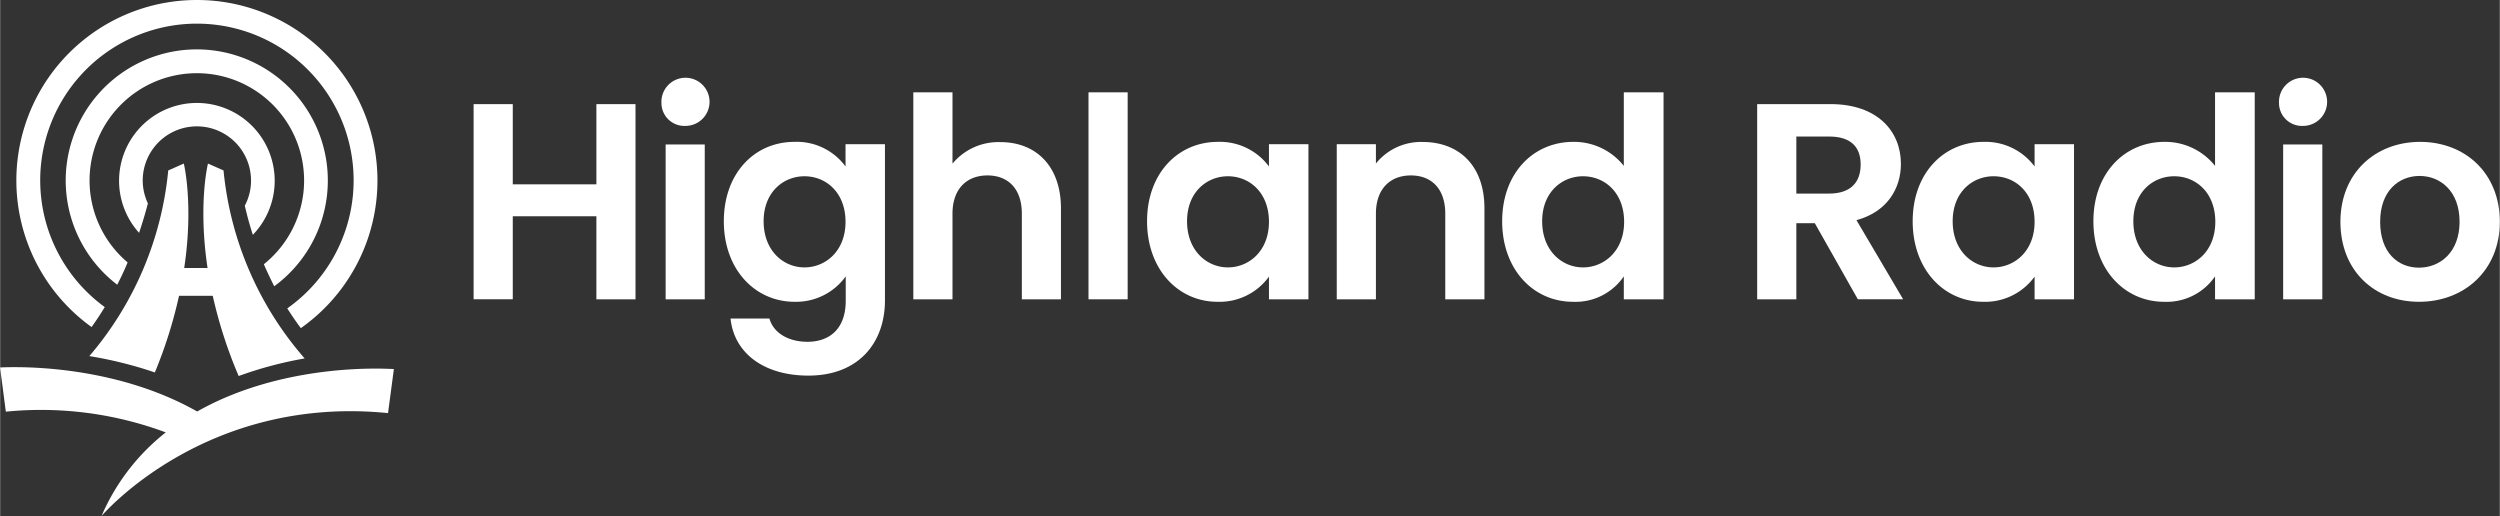 <svg id="Layer_1" data-name="Layer 1" xmlns="http://www.w3.org/2000/svg" width="170mm" height="35.1mm" viewBox="0 0 481.89 99.51"><rect x="0" y="0" width="481.89" height="99.51" fill="#333333" stroke="none"/><path d="M157.46,75.89H141.34v16h-7.55V54.27h7.55V69.74h16.12V54.27H165V91.9h-7.54Z" transform="translate(-42.52 -34.2)" style="fill:#fff"/><path d="M170,54.05a4.64,4.64,0,1,1,4.63,4.42A4.42,4.42,0,0,1,170,54.05Zm.81,8h7.54V91.9h-7.54Z" transform="translate(-42.52 -34.2)" style="fill:#fff"/><path d="M195.63,61.55a11.67,11.67,0,0,1,9.86,4.74V62h7.6V92.11c0,8.09-5,14.5-14.77,14.5-8.41,0-14.28-4.2-15-11h7.5c.75,2.7,3.55,4.48,7.33,4.48,4.15,0,7.38-2.38,7.38-7.93V87.48a11.79,11.79,0,0,1-9.86,4.9c-7.6,0-13.64-6.2-13.64-15.52S188,61.55,195.63,61.55Zm1.94,6.63c-4,0-7.87,3-7.87,8.68s3.82,8.89,7.87,8.89,7.92-3.13,7.92-8.79S201.72,68.18,197.57,68.18Z" transform="translate(-42.52 -34.2)" style="fill:#fff"/><path d="M218.56,52h7.55V65.75a11.48,11.48,0,0,1,9.27-4.15c6.74,0,11.64,4.53,11.64,12.78V91.9h-7.54V75.4c0-4.8-2.64-7.38-6.63-7.38s-6.74,2.58-6.74,7.38V91.9h-7.55Z" transform="translate(-42.52 -34.2)" style="fill:#fff"/><path d="M252.33,52h7.55V91.9h-7.55Z" transform="translate(-42.52 -34.2)" style="fill:#fff"/><path d="M277.26,61.55a11.78,11.78,0,0,1,9.86,4.74V62h7.61V91.9h-7.61V87.53a11.75,11.75,0,0,1-9.92,4.85c-7.54,0-13.58-6.2-13.58-15.52S269.66,61.55,277.26,61.55Zm1.94,6.63c-4,0-7.87,3-7.87,8.68s3.83,8.89,7.87,8.89,7.92-3.13,7.92-8.79S283.35,68.18,279.2,68.18Z" transform="translate(-42.52 -34.2)" style="fill:#fff"/><path d="M321.11,75.4c0-4.8-2.64-7.38-6.63-7.38s-6.74,2.58-6.74,7.38V91.9h-7.55V62h7.55v3.72a11.16,11.16,0,0,1,9-4.15c7,0,11.92,4.53,11.92,12.78V91.9h-7.55Z" transform="translate(-42.52 -34.2)" style="fill:#fff"/><path d="M345.78,61.55a12.24,12.24,0,0,1,9.75,4.63V52h7.66V91.9h-7.66V87.48a11.27,11.27,0,0,1-9.81,4.9c-7.6,0-13.64-6.2-13.64-15.52S338.12,61.55,345.78,61.55Zm1.88,6.63c-4,0-7.87,3-7.87,8.68s3.83,8.89,7.87,8.89,7.93-3.13,7.93-8.79S351.81,68.18,347.66,68.18Z" transform="translate(-42.52 -34.2)" style="fill:#fff"/><path d="M395.37,54.27c9.05,0,13.58,5.23,13.58,11.54,0,4.58-2.53,9.21-8.57,10.83l9,15.26h-8.73l-8.3-14.67h-3.56V91.9h-7.55V54.27Zm-.27,6.25h-6.31v11h6.31c4.2,0,6.09-2.21,6.09-5.6S399.3,60.52,395.1,60.52Z" transform="translate(-42.52 -34.2)" style="fill:#fff"/><path d="M424.86,61.55a11.8,11.8,0,0,1,9.86,4.74V62h7.6V91.9h-7.6V87.53a11.77,11.77,0,0,1-9.92,4.85c-7.54,0-13.58-6.2-13.58-15.52S417.26,61.55,424.86,61.55Zm1.94,6.63c-4,0-7.87,3-7.87,8.68s3.83,8.89,7.87,8.89,7.92-3.13,7.92-8.79S431,68.18,426.8,68.18Z" transform="translate(-42.52 -34.2)" style="fill:#fff"/><path d="M459.75,61.55a12.27,12.27,0,0,1,9.76,4.63V52h7.65V91.9h-7.65V87.48a11.3,11.3,0,0,1-9.82,4.9c-7.6,0-13.63-6.2-13.63-15.52S452.09,61.55,459.75,61.55Zm1.89,6.63c-4.05,0-7.88,3-7.88,8.68s3.83,8.89,7.88,8.89,7.92-3.13,7.92-8.79S465.79,68.18,461.64,68.18Z" transform="translate(-42.52 -34.2)" style="fill:#fff"/><path d="M481.84,54.05a4.64,4.64,0,1,1,4.63,4.42A4.42,4.42,0,0,1,481.84,54.05Zm.8,8h7.55V91.9h-7.55Z" transform="translate(-42.52 -34.2)" style="fill:#fff"/><path d="M508.83,92.38c-8.63,0-15.15-6-15.15-15.42s6.74-15.41,15.37-15.41,15.36,6,15.36,15.41S517.51,92.38,508.83,92.38Zm0-6.58c4,0,7.82-2.91,7.82-8.84s-3.72-8.84-7.71-8.84-7.6,2.86-7.6,8.84S504.79,85.8,508.83,85.8Z" transform="translate(-42.52 -34.2)" style="fill:#fff"/><path d="M71,73.4A10.28,10.28,0,0,1,70,69a10.44,10.44,0,0,1,20.88,0,10.3,10.3,0,0,1-1.2,4.85c.38,1.66.88,3.56,1.55,5.62a15,15,0,1,0-21.93-.38C70,77,70.57,75.07,71,73.4Z" transform="translate(-42.52 -34.2)" style="fill:#fff"/><path d="M72.34,106A88.52,88.52,0,0,0,77,91.23H83.5a88.08,88.08,0,0,0,5,15.46,75,75,0,0,1,12.72-3.39A64.49,64.49,0,0,1,85.58,67.06l-3-1.33s-1.94,7.75-.08,20.14H78c1.85-12.39-.08-20.14-.08-20.14l-3,1.33a64.48,64.48,0,0,1-15.21,35.79A77.76,77.76,0,0,1,72.34,106Z" transform="translate(-42.52 -34.2)" style="fill:#fff"/><path d="M80.45,43.72A25.28,25.28,0,0,0,65.09,89.09c.75-1.46,1.42-2.9,2-4.3a20.68,20.68,0,1,1,26.26.35c.6,1.38,1.28,2.81,2,4.25a25.28,25.28,0,0,0-15-45.67Z" transform="translate(-42.52 -34.2)" style="fill:#fff"/><path d="M80.46,34.2A34.79,34.79,0,0,0,60.14,97.25c.91-1.27,1.76-2.56,2.54-3.85a30.21,30.21,0,1,1,35.19.25q1.2,1.91,2.61,3.81a34.8,34.8,0,0,0-20-63.26Z" transform="translate(-42.52 -34.2)" style="fill:#fff"/><path d="M118.42,105.35c-8.78-.46-24.65.65-37.92,8.18-13.39-7.59-29.18-8.86-38-8.49l1.11,8.52a68.85,68.85,0,0,1,30.83,4,41.22,41.22,0,0,0-12.38,16.12s19.83-23.4,55.23-19.84Z" transform="translate(-42.52 -34.2)" style="fill:#fff"/></svg>